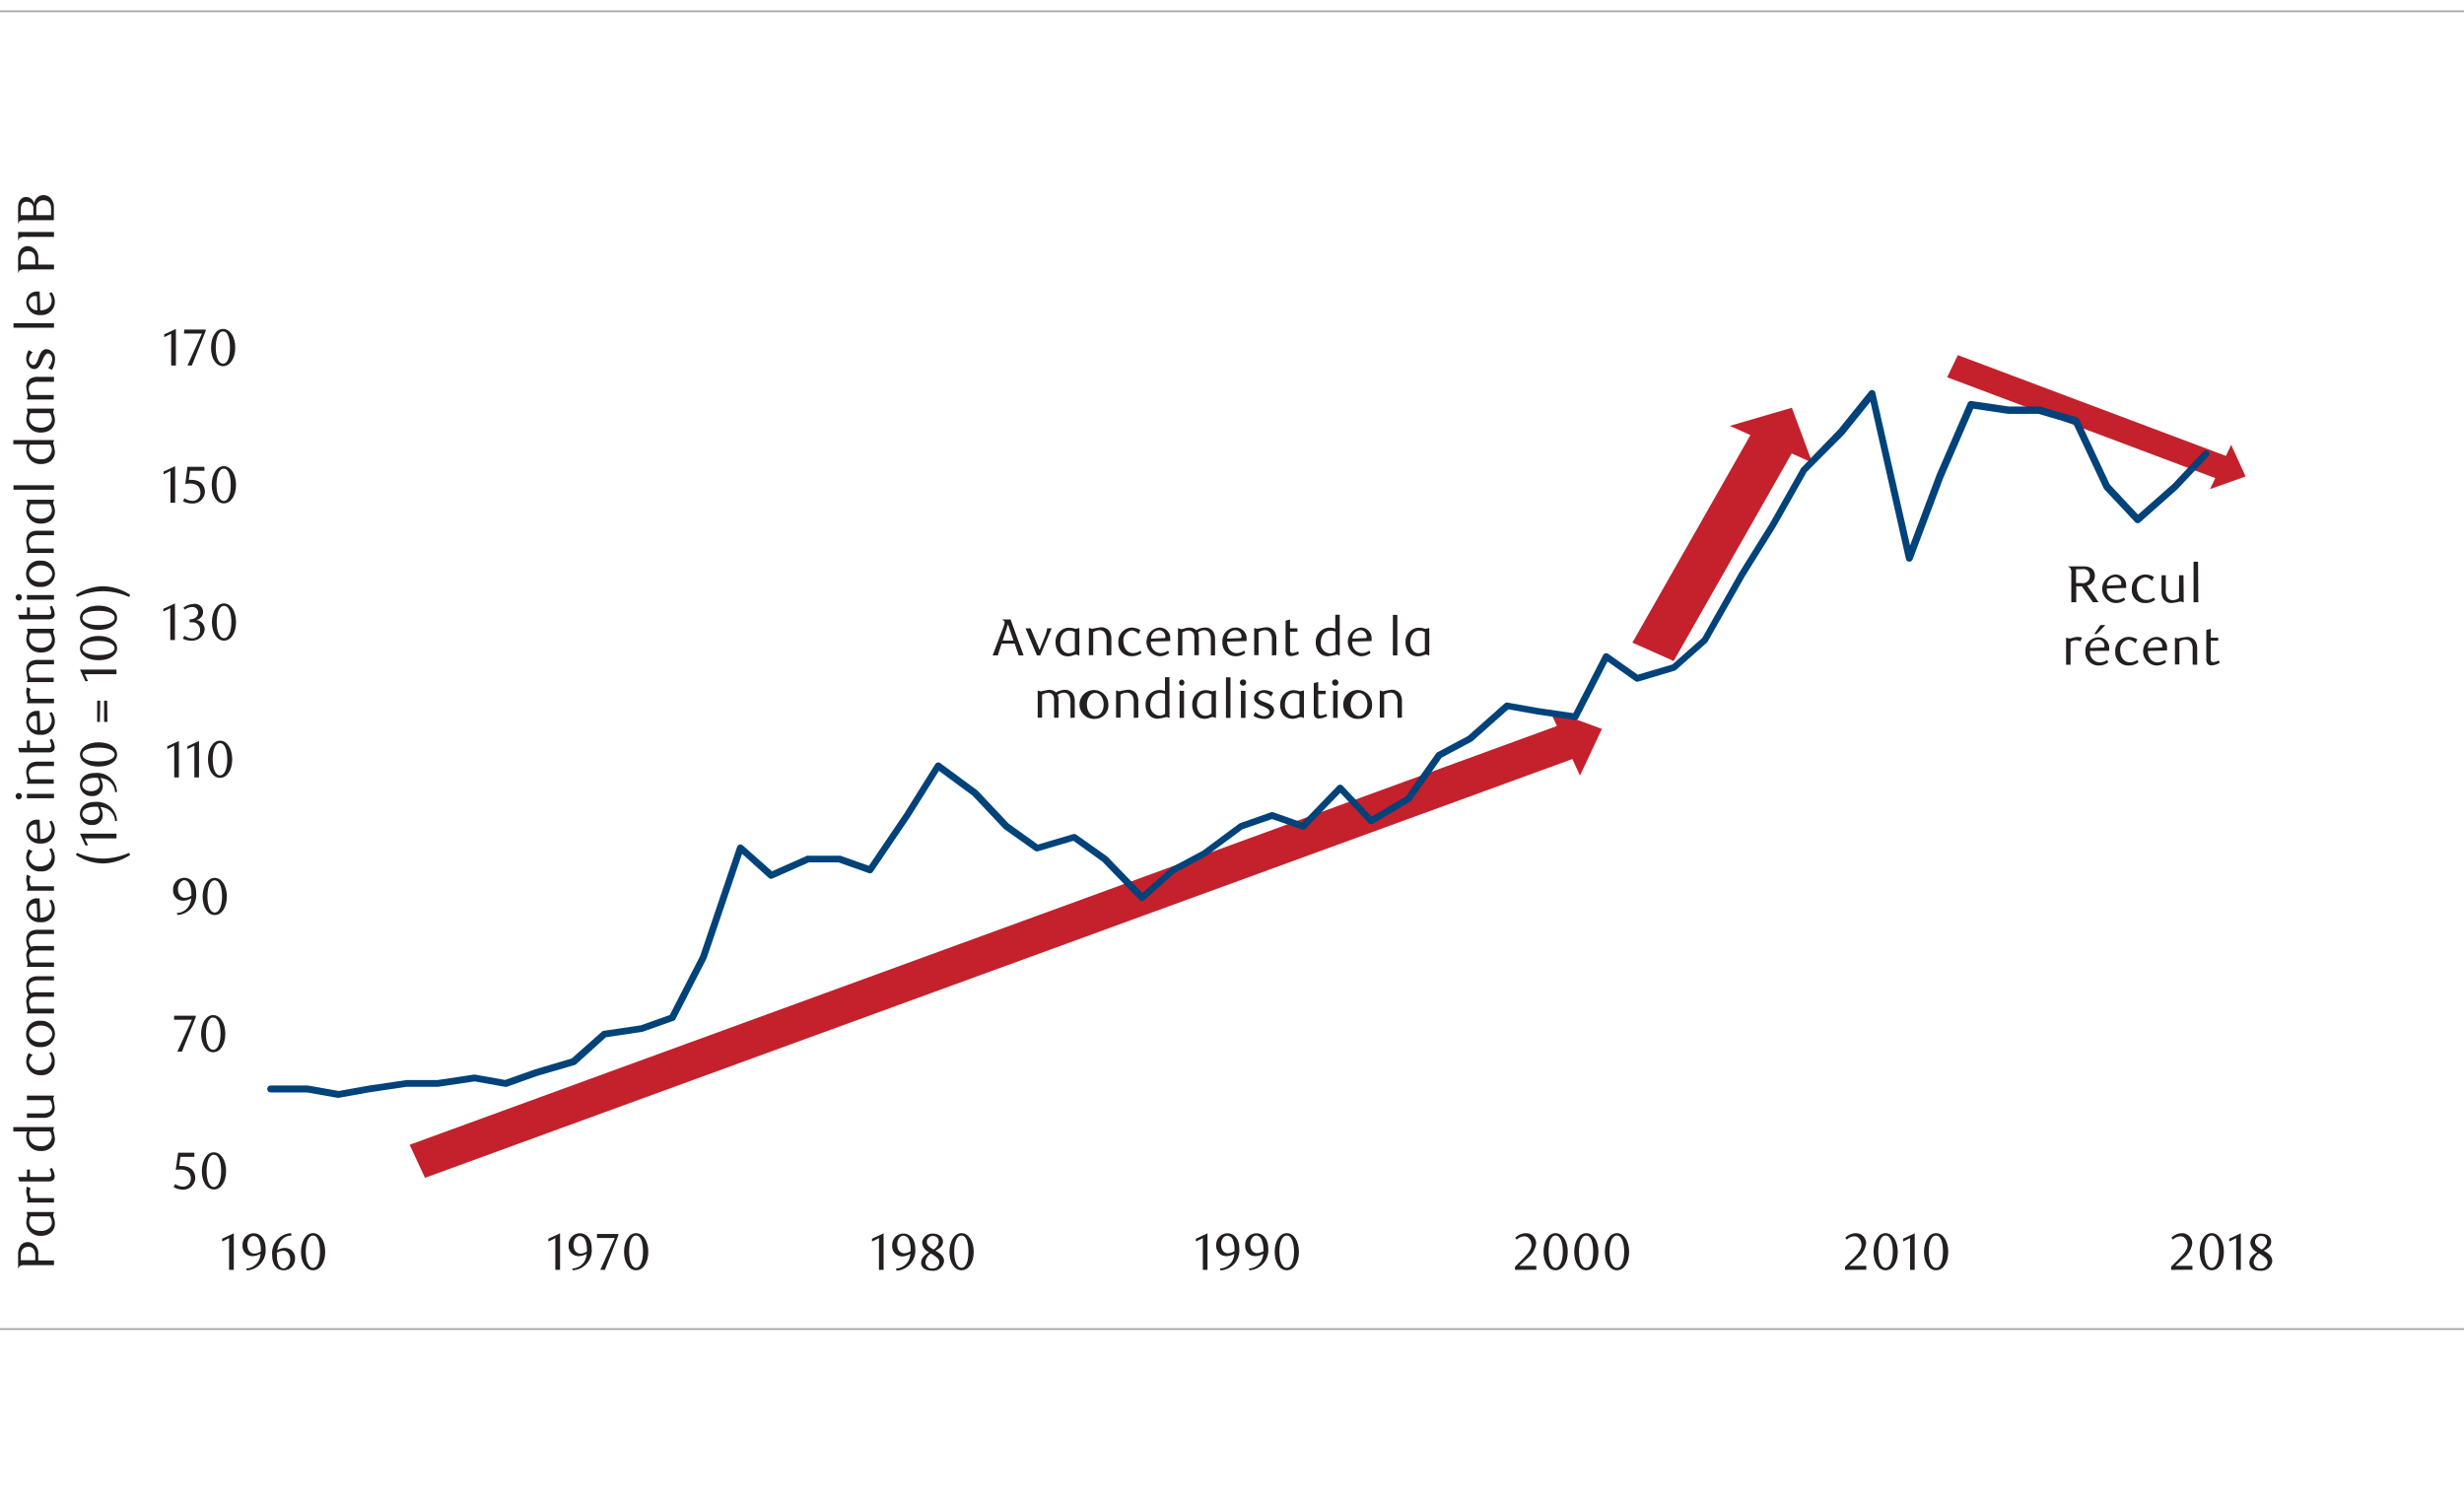 <svg id="Layer_2" data-name="Layer 2" xmlns="http://www.w3.org/2000/svg" viewBox="0 0 354.96 216.33"><title>chart1_FR</title><path d="M7.78,182.26H3.64a1.34,1.34,0,0,0-.78.13.49.49,0,0,0-.19.34H2.61v-2a2.08,2.08,0,0,1,.33-1.25,1.29,1.29,0,0,1,1.11-.54,1.6,1.6,0,0,1,1.46,1.79v.86H7.78ZM3,180.79v.76H5.08v-.76c0-.73-.35-1.17-1-1.17S3,180.06,3,180.79Z" style="fill:#231f20"/><path d="M7.78,174.61v.11a.66.66,0,0,0-.11.37c0,.3.24.6.24,1.15a1.69,1.69,0,0,1-.61,1.36,2.32,2.32,0,0,1-1.41.44,2,2,0,0,1-1.72-.82,1.81,1.81,0,0,1-.38-1.13,3,3,0,0,1,.17-.92l-.12-.56ZM4.21,176c0,.69.52,1.33,1.62,1.33a1.72,1.72,0,0,0,1.41-.54,1.08,1.08,0,0,0,.23-.69,1.41,1.41,0,0,0-.32-.86H4.43A1.52,1.52,0,0,0,4.21,176Z" style="fill:#231f20"/><path d="M4.41,171.17a1.67,1.67,0,0,0-.16.67,1.48,1.48,0,0,0,.23.77h3.3v.63H3.88v-.09a.84.84,0,0,0,.11-.4c0-.31-.21-.65-.21-1.16a2.28,2.28,0,0,1,.1-.64Z" style="fill:#231f20"/><path d="M7.88,169.46a.7.7,0,0,1-.23.55,1,1,0,0,1-.65.19H2.78l-.17-.64H3.88v-1.07h.43v1.07H7a.34.34,0,0,0,.39-.37,2.61,2.61,0,0,0-.24-.79l.32-.15A2.61,2.61,0,0,1,7.88,169.46Z" style="fill:#231f20"/><path d="M7.78,162.37v.1a.65.65,0,0,0-.11.35,10.39,10.39,0,0,1,.24,1.2,1.65,1.65,0,0,1-.7,1.42,2.16,2.16,0,0,1-1.32.38A2,2,0,0,1,4.17,165a2,2,0,0,1-.39-1.19,2.25,2.25,0,0,1,.14-.8h-2v-.64ZM4.33,163a1.94,1.94,0,0,0-.14.7c0,.76.53,1.42,1.69,1.42a1.42,1.42,0,0,0,1.58-1.33,1.26,1.26,0,0,0-.28-.79Z" style="fill:#231f20"/><path d="M7.78,157.84v.1a.93.93,0,0,0-.11.4,11.08,11.08,0,0,1,.21,1.16,1.41,1.41,0,0,1-.58,1.27,1.9,1.9,0,0,1-1.13.27H3.88v-.64H6.06a1.89,1.89,0,0,0,1-.19.89.89,0,0,0,.45-.8,1.68,1.68,0,0,0-.29-.92H3.88v-.65Z" style="fill:#231f20"/><path d="M7.89,153a1.85,1.85,0,0,1-2,1.89A2,2,0,0,1,3.78,153a2.37,2.37,0,0,1,.36-1.28l.57.26a1.48,1.48,0,0,0-.53,1,1.4,1.4,0,0,0,1.53,1.19c1.11,0,1.74-.65,1.74-1.39a1.9,1.9,0,0,0-.36-1.07l.33-.17A2.23,2.23,0,0,1,7.89,153Z" style="fill:#231f20"/><path d="M7.92,148.94a1.94,1.94,0,0,1-2.07,1.9,1.9,1.9,0,1,1,0-3.78A1.94,1.94,0,0,1,7.92,148.94Zm-3.73,0c0,.7.73,1.21,1.66,1.21s1.67-.5,1.67-1.21-.75-1.2-1.67-1.2S4.19,148.26,4.19,148.94Z" style="fill:#231f20"/><path d="M7.78,141.23H5.62a2.08,2.08,0,0,0-1,.17.89.89,0,0,0-.46.79,1.5,1.5,0,0,0,.31.88,2.65,2.65,0,0,1,1-.11H7.78v.64H5.27a1.31,1.31,0,0,0-.63.09.78.78,0,0,0-.45.72,1.72,1.72,0,0,0,.29.91h3.3V146H3.88v-.09a1,1,0,0,0,.11-.41,10.8,10.8,0,0,1-.21-1.15,1.45,1.45,0,0,1,.37-1,2.47,2.47,0,0,1-.37-1.24,1.34,1.34,0,0,1,.65-1.23,2.07,2.07,0,0,1,1.07-.23H7.78Z" style="fill:#231f20"/><path d="M7.78,134.56H5.62a2.08,2.08,0,0,0-1,.17.92.92,0,0,0-.46.79,1.5,1.5,0,0,0,.31.88,2.65,2.65,0,0,1,1-.11H7.78v.64H5.27a1.45,1.45,0,0,0-.63.09.81.81,0,0,0-.45.73,1.78,1.78,0,0,0,.29.91h3.3v.63H3.88v-.1a1,1,0,0,0,.11-.41,11,11,0,0,1-.21-1.14,1.46,1.46,0,0,1,.37-1,2.41,2.41,0,0,1-.37-1.24,1.35,1.35,0,0,1,.65-1.23,2.17,2.17,0,0,1,1.07-.22H7.78Z" style="fill:#231f20"/><path d="M5.8,132.21c1,0,1.65-.59,1.65-1.39a1.93,1.93,0,0,0-.36-1.06l.33-.17A2.23,2.23,0,0,1,7.9,131a1.91,1.91,0,0,1-2.06,1.86A1.92,1.92,0,0,1,3.78,131a1.53,1.53,0,0,1,1.66-1.58h.27Zm-.65-2.06a.89.89,0,0,0-1,.87,1.2,1.2,0,0,0,1.22,1.18l-.07-2Z" style="fill:#231f20"/><path d="M4.41,126.24a1.67,1.67,0,0,0-.16.67,1.48,1.48,0,0,0,.23.77h3.3v.64H3.88v-.1a.84.84,0,0,0,.11-.4c0-.31-.21-.65-.21-1.16a2.33,2.33,0,0,1,.1-.64Z" style="fill:#231f20"/><path d="M7.89,123.65a1.86,1.86,0,0,1-2,1.89,2,2,0,0,1-2.12-1.89,2.4,2.4,0,0,1,.36-1.29l.57.27a1.43,1.43,0,0,0-.53,1,1.4,1.4,0,0,0,1.53,1.18c1.11,0,1.74-.64,1.74-1.39a1.9,1.9,0,0,0-.36-1.06l.33-.18A2.26,2.26,0,0,1,7.89,123.65Z" style="fill:#231f20"/><path d="M5.8,120.85a1.46,1.46,0,0,0,1.65-1.4,1.93,1.93,0,0,0-.36-1.06l.33-.17a2.25,2.25,0,0,1,.48,1.44,1.91,1.91,0,0,1-2.06,1.86,1.92,1.92,0,0,1-2.06-1.85,1.53,1.53,0,0,1,1.66-1.58l.27,0Zm-.65-2.07a.89.89,0,0,0-1,.87,1.2,1.2,0,0,0,1.22,1.18l-.07-2Z" style="fill:#231f20"/><path d="M3.15,114.69a.45.45,0,1,1-.45-.44A.44.44,0,0,1,3.15,114.69Zm4.63-.33V115H3.88v-.64Z" style="fill:#231f20"/><path d="M7.78,110.36H5.6a1.79,1.79,0,0,0-1,.19.89.89,0,0,0-.45.8,1.7,1.7,0,0,0,.29.92h3.3v.64H3.88v-.1a.89.89,0,0,0,.11-.39c0-.34-.21-.61-.21-1.16A1.45,1.45,0,0,1,4.35,110a2,2,0,0,1,1.14-.27H7.78Z" style="fill:#231f20"/><path d="M7.88,107.64a.7.7,0,0,1-.23.56,1,1,0,0,1-.65.19H2.78l-.17-.64H3.88v-1.07h.43v1.07H7a.34.34,0,0,0,.39-.38,2.55,2.55,0,0,0-.24-.78l.32-.15A2.57,2.57,0,0,1,7.88,107.64Z" style="fill:#231f20"/><path d="M5.8,105.21a1.46,1.46,0,0,0,1.65-1.4,2,2,0,0,0-.36-1.06l.33-.17A2.25,2.25,0,0,1,7.9,104a1.91,1.91,0,0,1-2.06,1.86A1.91,1.91,0,0,1,3.78,104a1.54,1.54,0,0,1,1.66-1.59l.27,0Zm-.65-2.07a.89.89,0,0,0-1,.87,1.2,1.2,0,0,0,1.22,1.18l-.07-2Z" style="fill:#231f20"/><path d="M4.41,99.24a1.59,1.59,0,0,0-.16.66,1.48,1.48,0,0,0,.23.77h3.3v.64H3.88v-.1a.84.84,0,0,0,.11-.4c0-.31-.21-.65-.21-1.16a2.21,2.21,0,0,1,.1-.63Z" style="fill:#231f20"/><path d="M7.78,95.71H5.6a1.79,1.79,0,0,0-1,.19.89.89,0,0,0-.45.8,1.74,1.74,0,0,0,.29.93h3.3v.63H3.88v-.09a.93.93,0,0,0,.11-.4,11.08,11.08,0,0,1-.21-1.16,1.42,1.42,0,0,1,.57-1.27,2,2,0,0,1,1.14-.27H7.78Z" style="fill:#231f20"/><path d="M7.78,90.59v.1a.66.66,0,0,0-.11.37c0,.31.24.6.24,1.15a1.71,1.71,0,0,1-.61,1.37A2.31,2.31,0,0,1,5.89,94a2,2,0,0,1-1.72-.82,1.81,1.81,0,0,1-.38-1.12A3.09,3.09,0,0,1,4,91.14l-.12-.55ZM4.21,92c0,.68.52,1.32,1.62,1.32a1.72,1.72,0,0,0,1.41-.54,1.05,1.05,0,0,0,.23-.68,1.44,1.44,0,0,0-.32-.87H4.43A1.56,1.56,0,0,0,4.21,92Z" style="fill:#231f20"/><path d="M7.88,88.48a.7.7,0,0,1-.23.55,1,1,0,0,1-.65.19H2.78l-.17-.64H3.88V87.51h.43v1.07H7a.34.34,0,0,0,.39-.37,2.61,2.61,0,0,0-.24-.79l.32-.15A2.61,2.61,0,0,1,7.88,88.48Z" style="fill:#231f20"/><path d="M3.15,86.06a.45.45,0,0,1-.9,0,.45.45,0,0,1,.9,0Zm4.63-.33v.65H3.88v-.65Z" style="fill:#231f20"/><path d="M7.92,82.65a1.94,1.94,0,0,1-2.07,1.9,1.9,1.9,0,1,1,0-3.78A1.94,1.94,0,0,1,7.92,82.65Zm-3.73,0c0,.7.73,1.21,1.66,1.21s1.67-.5,1.67-1.21-.75-1.2-1.67-1.2S4.19,82,4.19,82.65Z" style="fill:#231f20"/><path d="M7.78,77.11H5.6a1.79,1.79,0,0,0-1,.19.89.89,0,0,0-.45.8,1.74,1.74,0,0,0,.29.93h3.3v.63H3.88v-.09a.93.93,0,0,0,.11-.4A11.08,11.08,0,0,1,3.78,78a1.42,1.42,0,0,1,.57-1.27,2,2,0,0,1,1.14-.27H7.78Z" style="fill:#231f20"/><path d="M7.78,72v.1a.66.66,0,0,0-.11.37c0,.31.24.6.24,1.15A1.71,1.71,0,0,1,7.3,75a2.31,2.31,0,0,1-1.41.43,2,2,0,0,1-1.72-.82,1.79,1.79,0,0,1-.38-1.12A3.09,3.09,0,0,1,4,72.54L3.84,72ZM4.21,73.4c0,.68.52,1.32,1.62,1.32a1.72,1.72,0,0,0,1.41-.54,1.05,1.05,0,0,0,.23-.68,1.44,1.44,0,0,0-.32-.87H4.43A1.56,1.56,0,0,0,4.21,73.4Z" style="fill:#231f20"/><path d="M7.78,69.91v.64H1.94v-.64Z" style="fill:#231f20"/><path d="M7.78,63.4v.11a.62.62,0,0,0-.11.35,9.56,9.56,0,0,1,.24,1.2,1.65,1.65,0,0,1-.7,1.42,2.23,2.23,0,0,1-1.32.37A2,2,0,0,1,4.17,66a2,2,0,0,1-.39-1.2,2.19,2.19,0,0,1,.14-.79h-2V63.4Zm-3.45.65a1.89,1.89,0,0,0-.14.69c0,.76.53,1.42,1.69,1.42a1.42,1.42,0,0,0,1.58-1.33,1.21,1.21,0,0,0-.28-.78Z" style="fill:#231f20"/><path d="M7.78,58.87V59a.63.63,0,0,0-.11.36c0,.31.24.6.24,1.15a1.71,1.71,0,0,1-.61,1.37,2.31,2.31,0,0,1-1.41.43,2,2,0,0,1-1.72-.81,1.81,1.81,0,0,1-.38-1.13A3,3,0,0,1,4,59.43l-.12-.56ZM4.21,60.28c0,.69.52,1.32,1.62,1.32a1.72,1.72,0,0,0,1.41-.54,1.05,1.05,0,0,0,.23-.68,1.41,1.41,0,0,0-.32-.86H4.43A1.52,1.52,0,0,0,4.21,60.28Z" style="fill:#231f20"/><path d="M7.78,55H5.6a1.79,1.79,0,0,0-1,.19.89.89,0,0,0-.45.8,1.68,1.68,0,0,0,.29.92h3.3v.64H3.88v-.1A.89.89,0,0,0,4,57a11.08,11.08,0,0,1-.21-1.16,1.45,1.45,0,0,1,.57-1.28,2,2,0,0,1,1.14-.27H7.78Z" style="fill:#231f20"/><path d="M4.71,50.76a1.44,1.44,0,0,0-.53,1.05.69.69,0,0,0,.6.77c.4,0,.58-.47.77-1S6,50.3,6.71,50.3a1.35,1.35,0,0,1,1.21,1.49,3.11,3.11,0,0,1-.44,1.5L6.92,53a1.93,1.93,0,0,0,.6-1.23c0-.48-.28-.84-.61-.84s-.6.5-.81,1-.54,1.24-1.17,1.24-1.15-.72-1.15-1.48a2.7,2.7,0,0,1,.36-1.26Z" style="fill:#231f20"/><path d="M7.78,46.57v.64H1.94v-.64Z" style="fill:#231f20"/><path d="M5.8,44.71c1,0,1.65-.59,1.65-1.39a1.93,1.93,0,0,0-.36-1.06l.33-.17a2.23,2.23,0,0,1,.48,1.44,1.91,1.91,0,0,1-2.06,1.86,1.92,1.92,0,0,1-2.06-1.85A1.53,1.53,0,0,1,5.44,42h.27Zm-.65-2.06a.89.89,0,0,0-1,.87A1.2,1.2,0,0,0,5.39,44.7l-.07-2Z" style="fill:#231f20"/><path d="M7.78,38.81H3.64a1.26,1.26,0,0,0-.78.14.47.47,0,0,0-.19.34H2.61v-2A2.12,2.12,0,0,1,2.94,36a1.31,1.31,0,0,1,1.11-.54,1.6,1.6,0,0,1,1.46,1.79v.87H7.78ZM3,37.35v.76H5.08v-.76c0-.74-.35-1.17-1-1.17S3,36.61,3,37.35Z" style="fill:#231f20"/><path d="M7.78,33.42v.7H3.64a1.26,1.26,0,0,0-.78.14.51.51,0,0,0-.19.35H2.61V33.42Z" style="fill:#231f20"/><path d="M2.61,29.85c0-1,.57-1.47,1.15-1.47a1.23,1.23,0,0,1,1.17.94A1.36,1.36,0,0,1,6.3,28.11a1.39,1.39,0,0,1,1,.45,1.82,1.82,0,0,1,.46,1.25v1.91H3.64a1.34,1.34,0,0,0-.78.13.49.49,0,0,0-.19.34H2.61Zm2.2.22a.91.91,0,0,0-1-1c-.54,0-.81.39-.81,1V31H4.81Zm2.55,0c0-.8-.41-1.22-1.13-1.22a1,1,0,0,0-1,1.1V31H7.36Z" style="fill:#231f20"/><path d="M18.75,123.17a7.47,7.47,0,0,1-3.91,1.22,7.46,7.46,0,0,1-3.9-1.22l.14-.31a9.35,9.35,0,0,0,3.76.83,9.56,9.56,0,0,0,3.76-.83Z" style="fill:#231f20"/><path d="M16.78,120.78l-4.57,0,.48,1h-.4l-.77-1.68,5.26,0Z" style="fill:#231f20"/><path d="M16.58,118.33a2.09,2.09,0,0,0-1.12-1.8,2.47,2.47,0,0,0-1-.27,2.2,2.2,0,0,1,.34,1.13,1.43,1.43,0,0,1-1.56,1.46,1.63,1.63,0,0,1-1.73-1.62c0-.83.66-1.7,2.19-1.7a2.89,2.89,0,0,1,3.16,2.71Zm-2.79-2.1a3,3,0,0,0-1.27.21.9.9,0,0,0-.67.82c0,.46.48.89,1.26.89s1.27-.41,1.27-1a1.87,1.87,0,0,0-.3-.93Z" style="fill:#231f20"/><path d="M16.58,114.16a2.09,2.09,0,0,0-1.12-1.8,2.47,2.47,0,0,0-1-.27,2.2,2.2,0,0,1,.34,1.13,1.43,1.43,0,0,1-1.56,1.46,1.63,1.63,0,0,1-1.73-1.62c0-.83.66-1.7,2.19-1.7a2.89,2.89,0,0,1,3.16,2.71Zm-2.79-2.1a3,3,0,0,0-1.27.21.9.9,0,0,0-.67.82c0,.46.48.89,1.26.89s1.27-.41,1.27-1a1.87,1.87,0,0,0-.3-.93Z" style="fill:#231f20"/><path d="M16.87,108.7c0,1-1.11,1.73-2.66,1.73s-2.69-.74-2.69-1.73,1.12-1.76,2.68-1.76S16.87,107.68,16.87,108.7Zm-5,0c0,.7,1,1,2.32,1s2.32-.37,2.32-1-1-1-2.31-1S11.88,108,11.88,108.69Z" style="fill:#231f20"/><path d="M14.39,104H14v-3.06h.44Zm1.08,0H15v-3.06h.44Z" style="fill:#231f20"/><path d="M16.78,97.13l-4.57,0,.48,1h-.4l-.77-1.67,5.26,0Z" style="fill:#231f20"/><path d="M16.87,93.38c0,1-1.11,1.74-2.66,1.74s-2.69-.74-2.69-1.74,1.12-1.76,2.68-1.76S16.87,92.37,16.87,93.38Zm-5,0c0,.7,1,1,2.32,1s2.32-.36,2.32-1-1-1.05-2.31-1.05S11.88,92.68,11.88,93.37Z" style="fill:#231f20"/><path d="M16.87,89c0,1-1.11,1.74-2.66,1.74S11.52,90,11.52,89s1.12-1.75,2.68-1.75S16.87,88,16.87,89Zm-5,0c0,.69,1,1.05,2.32,1.05s2.32-.37,2.32-1.05-1-1-2.31-1S11.88,88.26,11.88,89Z" style="fill:#231f20"/><path d="M18.6,86a9.56,9.56,0,0,0-3.76-.83,9.35,9.35,0,0,0-3.76.83l-.14-.31a7.46,7.46,0,0,1,3.9-1.23,7.47,7.47,0,0,1,3.91,1.23Z" style="fill:#231f20"/><path d="M146.76,94.42l-.59-1.7h-1.88l-.55,1.7H143l1.56-4.11c.23-.59.25-.92-.17-1v-.07h1.19l1.88,5.18Zm-1.55-4.49-.77,2.35H146Z" style="fill:#231f20"/><path d="M150.44,91.93a5.14,5.14,0,0,0,.41-1.41h.65l-1.65,3.9h-.47l-1.64-3.9h.72l1.3,3.11Z" style="fill:#231f20"/><path d="M155.49,94.42h-.11a.68.68,0,0,0-.37-.12c-.3,0-.6.25-1.15.25a1.69,1.69,0,0,1-1.36-.61,2.33,2.33,0,0,1-.44-1.42,2,2,0,0,1,.82-1.71,1.81,1.81,0,0,1,1.13-.38,3,3,0,0,1,.92.17l.56-.13Zm-1.42-3.57c-.68,0-1.32.52-1.32,1.62a1.72,1.72,0,0,0,.54,1.41,1.06,1.06,0,0,0,.69.23,1.41,1.41,0,0,0,.86-.32V91.07A1.53,1.53,0,0,0,154.07,90.85Z" style="fill:#231f20"/><path d="M159.41,94.42V92.24a1.79,1.79,0,0,0-.19-1,.89.89,0,0,0-.8-.45,1.74,1.74,0,0,0-.93.29v3.3h-.63v-3.9H157a.93.93,0,0,0,.4.11,10.63,10.63,0,0,1,1.16-.22,1.43,1.43,0,0,1,1.27.58,2,2,0,0,1,.27,1.14v2.29Z" style="fill:#231f20"/><path d="M163,94.53a1.85,1.85,0,0,1-1.89-2A2,2,0,0,1,163,90.41a2.46,2.46,0,0,1,1.28.36l-.26.58a1.43,1.43,0,0,0-1-.53,1.39,1.39,0,0,0-1.18,1.52c0,1.12.64,1.75,1.38,1.75a1.9,1.9,0,0,0,1.07-.36l.17.33A2.23,2.23,0,0,1,163,94.53Z" style="fill:#231f20"/><path d="M165.8,92.43a1.46,1.46,0,0,0,1.4,1.66,2,2,0,0,0,1.06-.36l.17.33a2.25,2.25,0,0,1-1.44.48,2.08,2.08,0,0,1,0-4.13,1.54,1.54,0,0,1,1.59,1.67,2.28,2.28,0,0,1,0,.27Zm2.07-.64a.89.89,0,0,0-.87-1A1.2,1.2,0,0,0,165.82,92l2-.08A.92.92,0,0,0,167.87,91.79Z" style="fill:#231f20"/><path d="M174.43,94.42V92.25a2.06,2.06,0,0,0-.17-1,.91.91,0,0,0-.79-.46,1.5,1.5,0,0,0-.88.31,2.62,2.62,0,0,1,.11,1v2.29h-.64V91.91a1.45,1.45,0,0,0-.09-.63.81.81,0,0,0-.73-.45,1.78,1.78,0,0,0-.91.29v3.3h-.63v-3.9h.1a1,1,0,0,0,.41.11c.33,0,.59-.22,1.14-.22a1.46,1.46,0,0,1,1,.38,2.42,2.42,0,0,1,1.24-.38,1.36,1.36,0,0,1,1.23.66,2.15,2.15,0,0,1,.22,1.07v2.28Z" style="fill:#231f20"/><path d="M176.78,92.43c0,1,.59,1.66,1.39,1.66a1.93,1.93,0,0,0,1.06-.36l.17.33a2.23,2.23,0,0,1-1.44.48,1.91,1.91,0,0,1-1.86-2.06A1.93,1.93,0,0,1,178,90.41a1.54,1.54,0,0,1,1.58,1.67c0,.08,0,.2,0,.27Zm2.06-.64a.89.89,0,0,0-.87-1A1.2,1.2,0,0,0,176.79,92l2-.08A.92.92,0,0,0,178.84,91.79Z" style="fill:#231f20"/><path d="M183.23,94.42V92.24a1.79,1.79,0,0,0-.19-1,.89.89,0,0,0-.8-.45,1.74,1.74,0,0,0-.93.29v3.3h-.63v-3.9h.09a.93.93,0,0,0,.4.11,10.63,10.63,0,0,1,1.16-.22,1.43,1.43,0,0,1,1.27.58,2,2,0,0,1,.27,1.14v2.29Z" style="fill:#231f20"/><path d="M185.94,94.51a.68.68,0,0,1-.55-.22,1,1,0,0,1-.19-.65V89.42l.64-.18v1.28h1.07V91h-1.07v2.69a.34.34,0,0,0,.37.39,2.47,2.47,0,0,0,.78-.24l.15.32A2.52,2.52,0,0,1,185.94,94.51Z" style="fill:#231f20"/><path d="M193,94.42h-.1a.6.6,0,0,0-.36-.12,9.56,9.56,0,0,1-1.2.24,1.67,1.67,0,0,1-1.42-.69,2.24,2.24,0,0,1-.37-1.33,2,2,0,0,1,.82-1.71,2,2,0,0,1,1.19-.4,2.26,2.26,0,0,1,.8.15v-2H193ZM192.39,91a2,2,0,0,0-.7-.14c-.76,0-1.42.53-1.42,1.69a1.42,1.42,0,0,0,1.33,1.58,1.26,1.26,0,0,0,.79-.28Z" style="fill:#231f20"/><path d="M194.81,92.43a1.46,1.46,0,0,0,1.4,1.66,2,2,0,0,0,1.06-.36l.17.33a2.25,2.25,0,0,1-1.44.48,2.08,2.08,0,0,1,0-4.13,1.54,1.54,0,0,1,1.59,1.67,2.28,2.28,0,0,1,0,.27Zm2.07-.64a.89.89,0,0,0-.87-1A1.2,1.2,0,0,0,194.83,92l2-.08A.92.92,0,0,0,196.88,91.79Z" style="fill:#231f20"/><path d="M201.3,94.42h-.64V88.58h.64Z" style="fill:#231f20"/><path d="M205.9,94.42h-.1a.68.68,0,0,0-.37-.12c-.31,0-.6.25-1.15.25a1.71,1.71,0,0,1-1.37-.61,2.32,2.32,0,0,1-.43-1.42,2,2,0,0,1,.82-1.71,1.79,1.79,0,0,1,1.12-.38,3.09,3.09,0,0,1,.93.17l.55-.13Zm-1.41-3.57c-.68,0-1.32.52-1.32,1.62a1.72,1.72,0,0,0,.54,1.41,1.05,1.05,0,0,0,.68.23,1.47,1.47,0,0,0,.87-.32V91.07A1.56,1.56,0,0,0,204.49,90.85Z" style="fill:#231f20"/><path d="M154.21,103.42v-2.17a2.08,2.08,0,0,0-.16-1,.92.92,0,0,0-.79-.46,1.53,1.53,0,0,0-.89.31,2.42,2.42,0,0,1,.12,1v2.29h-.64v-2.51a1.45,1.45,0,0,0-.09-.63.81.81,0,0,0-.73-.45,1.78,1.78,0,0,0-.91.29v3.3h-.63v-3.9h.1a.93.93,0,0,0,.4.11,10.85,10.85,0,0,1,1.15-.22,1.46,1.46,0,0,1,1,.38,2.42,2.42,0,0,1,1.23-.38,1.37,1.37,0,0,1,1.24.66,2.15,2.15,0,0,1,.22,1.07v2.28Z" style="fill:#231f20"/><path d="M157.79,103.56a2.08,2.08,0,1,1,1.88-2.07A1.94,1.94,0,0,1,157.79,103.56Zm0-3.73c-.69,0-1.21.73-1.21,1.66s.5,1.66,1.21,1.66,1.2-.74,1.2-1.66S158.47,99.83,157.79,99.83Z" style="fill:#231f20"/><path d="M163.33,103.42v-2.18a1.79,1.79,0,0,0-.19-1,.89.89,0,0,0-.8-.45,1.68,1.68,0,0,0-.92.29v3.3h-.64v-3.9h.1a.89.89,0,0,0,.39.11,10.63,10.63,0,0,1,1.16-.22,1.46,1.46,0,0,1,1.28.58,2,2,0,0,1,.27,1.14v2.29Z" style="fill:#231f20"/><path d="M168.48,103.42h-.1a.59.59,0,0,0-.35-.12,10.39,10.39,0,0,1-1.2.24,1.65,1.65,0,0,1-1.42-.69,2.17,2.17,0,0,1-.38-1.33,2,2,0,0,1,2-2.11,2.21,2.21,0,0,1,.8.15v-2h.64Zm-.64-3.45a1.94,1.94,0,0,0-.7-.14c-.76,0-1.42.53-1.42,1.69a1.42,1.42,0,0,0,1.33,1.58,1.26,1.26,0,0,0,.79-.28Z" style="fill:#231f20"/><path d="M170.24,98.78a.45.45,0,0,1,0-.89.45.45,0,0,1,0,.89Zm.33,4.64h-.64v-3.9h.64Z" style="fill:#231f20"/><path d="M175.17,103.42h-.1a.68.68,0,0,0-.37-.12c-.31,0-.6.25-1.15.25a1.69,1.69,0,0,1-1.36-.61,2.27,2.27,0,0,1-.44-1.42,2,2,0,0,1,.82-1.71,1.81,1.81,0,0,1,1.12-.38,3,3,0,0,1,.93.17l.55-.13Zm-1.41-3.57c-.68,0-1.32.52-1.32,1.62a1.72,1.72,0,0,0,.54,1.41,1.06,1.06,0,0,0,.69.23,1.44,1.44,0,0,0,.86-.32v-2.72A1.56,1.56,0,0,0,173.76,99.85Z" style="fill:#231f20"/><path d="M177.26,103.42h-.65V97.58h.65Z" style="fill:#231f20"/><path d="M179.09,98.78a.45.45,0,1,1,.43-.44A.44.44,0,0,1,179.09,98.78Zm.33,4.64h-.65v-3.9h.65Z" style="fill:#231f20"/><path d="M183.09,100.35a1.48,1.48,0,0,0-1.06-.53.69.69,0,0,0-.77.6c0,.4.47.58,1,.77s1.29.48,1.29,1.16a1.35,1.35,0,0,1-1.49,1.21,3,3,0,0,1-1.49-.44l.26-.56a1.93,1.93,0,0,0,1.23.6c.48,0,.84-.28.84-.62s-.5-.6-1-.81-1.24-.53-1.24-1.17.73-1.14,1.48-1.14a2.78,2.78,0,0,1,1.27.36Z" style="fill:#231f20"/><path d="M187.84,103.42h-.1a.68.68,0,0,0-.37-.12c-.31,0-.6.25-1.15.25a1.71,1.71,0,0,1-1.37-.61,2.32,2.32,0,0,1-.43-1.42,2,2,0,0,1,.82-1.71,1.79,1.79,0,0,1,1.12-.38,3.09,3.09,0,0,1,.93.17l.55-.13Zm-1.41-3.57c-.68,0-1.32.52-1.32,1.62a1.72,1.72,0,0,0,.54,1.41,1.05,1.05,0,0,0,.68.23,1.44,1.44,0,0,0,.87-.32v-2.72A1.56,1.56,0,0,0,186.43,99.85Z" style="fill:#231f20"/><path d="M190,103.51a.69.69,0,0,1-.55-.22,1,1,0,0,1-.19-.65V98.42l.64-.18v1.28h1.07V100h-1.07v2.69a.34.34,0,0,0,.37.39,2.47,2.47,0,0,0,.78-.24l.16.32A2.59,2.59,0,0,1,190,103.51Z" style="fill:#231f20"/><path d="M192.37,98.78a.45.45,0,1,1,.43-.44A.43.43,0,0,1,192.37,98.78Zm.33,4.64h-.65v-3.9h.65Z" style="fill:#231f20"/><path d="M195.77,103.56a2.08,2.08,0,1,1,1.89-2.07A1.95,1.95,0,0,1,195.77,103.56Zm0-3.73c-.69,0-1.2.73-1.2,1.66s.5,1.66,1.2,1.66,1.21-.74,1.21-1.66S196.46,99.83,195.77,99.83Z" style="fill:#231f20"/><path d="M201.32,103.42v-2.18a1.79,1.79,0,0,0-.19-1,.89.89,0,0,0-.8-.45,1.74,1.74,0,0,0-.93.29v3.3h-.63v-3.9h.09a.93.93,0,0,0,.4.11,10.63,10.63,0,0,1,1.16-.22,1.43,1.43,0,0,1,1.27.58,2,2,0,0,1,.27,1.14v2.29Z" style="fill:#231f20"/><path d="M300.16,81.59c1,0,1.62.44,1.62,1.36a1.4,1.4,0,0,1-1.12,1.41l1.67,2.4h-.83l-1.59-2.29h-.81v2.29h-.71V82.63a1.26,1.26,0,0,0-.14-.78.47.47,0,0,0-.33-.19v-.07ZM300,82h-.93v2h.8A1,1,0,0,0,301.05,83,.9.9,0,0,0,300,82Z" style="fill:#231f20"/><path d="M303.52,84.78a1.45,1.45,0,0,0,1.4,1.65,2,2,0,0,0,1.05-.35l.18.33a2.25,2.25,0,0,1-1.44.47,2.07,2.07,0,0,1,0-4.12,1.54,1.54,0,0,1,1.58,1.67,2.53,2.53,0,0,1,0,.27Zm2.06-.64a.88.88,0,0,0-.87-1,1.2,1.2,0,0,0-1.18,1.22l2.05-.08Z" style="fill:#231f20"/><path d="M309,86.88a1.86,1.86,0,0,1-1.89-2A2,2,0,0,1,309,82.76a2.46,2.46,0,0,1,1.28.36l-.26.57a1.46,1.46,0,0,0-1-.52,1.39,1.39,0,0,0-1.18,1.52c0,1.12.64,1.74,1.39,1.74a1.87,1.87,0,0,0,1.06-.35l.17.33A2.23,2.23,0,0,1,309,86.88Z" style="fill:#231f20"/><path d="M314.58,86.76h-.09a.93.93,0,0,0-.4-.11,10.63,10.63,0,0,1-1.16.22,1.41,1.41,0,0,1-1.27-.58,1.94,1.94,0,0,1-.27-1.13V82.87H312V85a1.77,1.77,0,0,0,.19,1,.9.9,0,0,0,.8.46,1.6,1.6,0,0,0,.92-.3V82.87h.64Z" style="fill:#231f20"/><path d="M316.68,86.76H316V80.92h.65Z" style="fill:#231f20"/><path d="M299.71,92.4a1.61,1.61,0,0,0-.66-.17,1.5,1.5,0,0,0-.77.24v3.29h-.64V91.87h.1a.84.84,0,0,0,.4.11c.31,0,.65-.22,1.16-.22a1.94,1.94,0,0,1,.63.11Z" style="fill:#231f20"/><path d="M301.09,93.78a1.46,1.46,0,0,0,1.4,1.65,2.05,2.05,0,0,0,1.06-.35l.17.33a2.23,2.23,0,0,1-1.44.47,1.9,1.9,0,0,1-1.86-2,1.92,1.92,0,0,1,1.84-2.07,1.54,1.54,0,0,1,1.59,1.67,2.65,2.65,0,0,1,0,.27Zm2.07-.65a.89.89,0,0,0-.87-1,1.2,1.2,0,0,0-1.18,1.22l2-.08A1,1,0,0,0,303.16,93.13Zm-1.11-1.79h-.35l.88-1.29h.72Z" style="fill:#231f20"/><path d="M306.61,95.88a1.87,1.87,0,0,1-1.89-2,2,2,0,0,1,1.89-2.13,2.49,2.49,0,0,1,1.29.36l-.27.57a1.46,1.46,0,0,0-1-.52,1.39,1.39,0,0,0-1.19,1.52c0,1.12.65,1.74,1.39,1.74a1.85,1.85,0,0,0,1.06-.35l.18.33A2.26,2.26,0,0,1,306.61,95.88Z" style="fill:#231f20"/><path d="M309.42,93.78c0,1,.59,1.65,1.39,1.65a2,2,0,0,0,1.06-.35l.18.33a2.26,2.26,0,0,1-1.45.47,2.07,2.07,0,0,1,0-4.12,1.54,1.54,0,0,1,1.58,1.67,2.53,2.53,0,0,1,0,.27Zm2.06-.65a.88.88,0,0,0-.87-1,1.2,1.2,0,0,0-1.18,1.22l2.05-.08Z" style="fill:#231f20"/><path d="M315.87,95.76V93.59a1.83,1.83,0,0,0-.19-1,.89.89,0,0,0-.8-.45,1.6,1.6,0,0,0-.92.3v3.29h-.64V91.87h.09a1,1,0,0,0,.4.11,10.63,10.63,0,0,1,1.16-.22,1.41,1.41,0,0,1,1.27.58,1.92,1.92,0,0,1,.28,1.13v2.29Z" style="fill:#231f20"/><path d="M318.58,95.86a.68.68,0,0,1-.55-.23,1,1,0,0,1-.19-.65V90.76l.64-.17v1.28h1.07v.42h-1.07V95c0,.29.15.39.37.39a2.23,2.23,0,0,0,.78-.24l.15.32A2.43,2.43,0,0,1,318.58,95.86Z" style="fill:#231f20"/><polygon points="318.36 70.47 319.13 68.88 280.5 54.35 282.04 51.16 320.66 65.68 321.42 64.08 323.5 68.64 318.36 70.47" style="fill:#c4212c"/><polygon points="227.61 111.73 226.51 109.35 61.22 169.68 59.01 164.92 224.29 104.59 223.19 102.22 230.77 105.01 227.61 111.73" style="fill:#c4212c"/><polygon points="261.08 66.66 258.11 65.33 241.11 95.23 235.16 92.58 252.16 62.68 249.19 61.35 258.13 58.74 261.08 66.66" style="fill:#c4212c"/><path d="M48.77,158.17h-.08l-4.46-.79H39a.5.5,0,0,1-.5-.5.51.51,0,0,1,.5-.5h5.35l4.45.79,4.37-.78,5.36-.79H63l5.27-.79h.16l4.33.77,4.33-1.53,5.26-1.56,4.37-3.87a.48.48,0,0,1,.26-.12l5.34-.79,4.17-1.49,4.37-8.5L106.19,122a.47.47,0,0,1,.35-.32.52.52,0,0,1,.46.11l4.21,3.73,5.05-2.24a.45.45,0,0,1,.2,0h4.46a.45.45,0,0,1,.16,0l4.09,1.45,5.13-7.57,4.44-7.09a.49.49,0,0,1,.33-.22.45.45,0,0,1,.39.09l5.35,3.94,4.52,4.79,4.18,3,5.11-1.51a.52.52,0,0,1,.43.08l4.45,3.15,5.08,5.24,4.1-3.63a.33.33,0,0,1,.1-.06l4.45-2.37,5.28-3.91.13-.07,4.45-1.57a.5.5,0,0,1,.34,0l4.15,1.47,5.12-5.29a.48.48,0,0,1,.36-.16h0a.48.48,0,0,1,.36.16l4.18,4.44,4.91-2.9,4.39-6.22a.49.49,0,0,1,.17-.15l4.4-2.34,5.3-4.7a.5.5,0,0,1,.42-.11l4.46.79,5,.73,4.29-8.36a.5.5,0,0,1,.74-.18l4.25,3,5-1.48,4.3-3.82,5.31-9.39L255,75.36l4.44-7.87a.39.39,0,0,1,.08-.1l5.34-5.53,4.43-5.48a.5.5,0,0,1,.5-.18.51.51,0,0,1,.37.38l5,22L279,68.35l4.47-10.28a.5.5,0,0,1,.53-.3l5.34.79h4.38a.32.32,0,0,1,.14,0l5.35,1.58a.5.5,0,0,1,.31.26l4.42,9.4L308,74.14l5-4.41,4.43-4.7a.48.48,0,0,1,.7,0,.5.5,0,0,1,0,.71l-4.45,4.73-5.38,4.77a.5.5,0,0,1-.69,0l-4.45-4.74a.3.3,0,0,1-.09-.13l-4.36-9.26-5.06-1.49h-4.38l-5-.74-4.3,9.9-4.44,11.81a.53.53,0,0,1-.51.33.51.51,0,0,1-.45-.39l-5.12-22.66-3.8,4.72L260.26,68l-4.42,7.83L251.37,83,246,92.44a.41.41,0,0,1-.1.13l-4.45,3.94a.52.52,0,0,1-.19.11L236,98.19a.47.47,0,0,1-.43-.07l-4-2.82-4.19,8.16a.49.49,0,0,1-.52.27l-5.34-.79-4.23-.75-5.17,4.58-.09.06-4.35,2.32-4.39,6.21a.4.4,0,0,1-.15.14l-5.34,3.16a.5.5,0,0,1-.62-.09l-4.1-4.35-5,5.14a.5.5,0,0,1-.52.13L183.26,118,179,119.46l-5.28,3.9-4.46,2.38-4.41,3.91a.51.51,0,0,1-.69,0l-5.35-5.52-4.18-3-5.11,1.51a.5.5,0,0,1-.43-.07l-4.46-3.16-4.53-4.8-4.84-3.56-4.16,6.64-5.36,7.91a.5.5,0,0,1-.58.19l-4.37-1.55h-4.26l-5.25,2.32a.49.49,0,0,1-.53-.08L106.9,123l-5.11,15.07-4.48,8.75a.51.51,0,0,1-.28.24l-4.45,1.58-5.29.79L83,153.31a.52.52,0,0,1-.19.11L77.41,155,73,156.57a.76.76,0,0,1-.26,0l-4.37-.78-5.26.78H58.57l-5.27.78-4.44.79Z" style="fill:#00427a"/><path d="M24.66,52.66l0-4.57-1,.48v-.4l1.68-.78,0,5.27Z" style="fill:#231f20"/><path d="M27.64,52.66H27l2.09-4.6H26.5l.05-.58h3.08v.21Z" style="fill:#231f20"/><path d="M32.13,52.75c-1,0-1.73-1.11-1.73-2.66s.73-2.7,1.73-2.7,1.76,1.13,1.76,2.69S33.14,52.75,32.13,52.75Zm0-5c-.7,0-1.05,1-1.05,2.32s.37,2.32,1.05,2.32,1-1,1-2.3S32.84,47.75,32.14,47.75Z" style="fill:#231f20"/><path d="M24.56,72.43l0-4.58-1,.49v-.4l1.67-.78,0,5.27Z" style="fill:#231f20"/><path d="M29.47,67.82H27.38l-.19,1.31h.33c1.59,0,2,1,2,1.75a1.74,1.74,0,0,1-1.88,1.65,2.54,2.54,0,0,1-1.28-.33l.23-.42a2,2,0,0,0,1.16.38A1.12,1.12,0,0,0,28.87,71c0-1.08-.79-1.34-1.52-1.34a4.23,4.23,0,0,0-.65.06L27,67.25h2.43Z" style="fill:#231f20"/><path d="M32.24,72.52c-1,0-1.74-1.11-1.74-2.66s.74-2.7,1.74-2.7S34,68.29,34,69.85,33.25,72.52,32.24,72.52Zm0-5c-.69,0-1.05,1-1.05,2.32s.37,2.32,1.05,2.32,1-1,1-2.3S32.94,67.52,32.24,67.52Z" style="fill:#231f20"/><path d="M24.53,92.2l0-4.58-1,.49v-.4l1.67-.78,0,5.27Z" style="fill:#231f20"/><path d="M29.49,90.66a1.81,1.81,0,0,1-1.9,1.63A2.46,2.46,0,0,1,26.34,92l.22-.42a2.07,2.07,0,0,0,1.18.38,1.09,1.09,0,0,0,1.08-1.13,1.06,1.06,0,0,0-1.11-1.18h-.4v-.42c.72,0,1.23-.38,1.23-1a.79.79,0,0,0-.83-.78,1.9,1.9,0,0,0-1.1.38l-.18-.28a2.41,2.41,0,0,1,1.4-.53,1.17,1.17,0,1,1,.42,2.3A1.35,1.35,0,0,1,29.49,90.66Z" style="fill:#231f20"/><path d="M32.27,92.29c-1,0-1.74-1.12-1.74-2.66s.74-2.7,1.74-2.7S34,88.06,34,89.62,33.28,92.29,32.27,92.29Zm0-5c-.69,0-1.05,1-1.05,2.32s.37,2.32,1.05,2.32,1.06-1,1.06-2.3S33,87.29,32.27,87.29Z" style="fill:#231f20"/><path d="M25.1,112l0-4.57-1,.49v-.4l1.67-.78,0,5.26Z" style="fill:#231f20"/><path d="M28,112l0-4.57-1,.49v-.4l1.67-.78,0,5.26Z" style="fill:#231f20"/><path d="M31.69,112.06c-1,0-1.73-1.12-1.73-2.66s.73-2.7,1.73-2.7,1.76,1.13,1.76,2.69S32.71,112.06,31.69,112.06Zm0-5c-.7,0-1.05,1-1.05,2.32s.37,2.32,1.05,2.32,1.05-1,1.05-2.3S32.4,107.06,31.7,107.06Z" style="fill:#231f20"/><path d="M25.47,131.53a2.1,2.1,0,0,0,1.8-1.12,2.59,2.59,0,0,0,.27-1,2.28,2.28,0,0,1-1.14.35,1.44,1.44,0,0,1-1.46-1.56,1.64,1.64,0,0,1,1.62-1.74c.84,0,1.7.67,1.7,2.2a2.88,2.88,0,0,1-2.7,3.15Zm2.1-2.78a3.32,3.32,0,0,0-.21-1.27c-.2-.47-.49-.67-.83-.67s-.89.48-.89,1.25.41,1.28,1,1.28a1.86,1.86,0,0,0,.93-.31A2.62,2.62,0,0,0,27.57,128.75Z" style="fill:#231f20"/><path d="M30.93,131.82c-1,0-1.74-1.11-1.74-2.65s.74-2.7,1.74-2.7,1.75,1.13,1.75,2.69S31.94,131.82,30.93,131.82Zm0-5c-.69,0-1.05,1-1.05,2.32s.37,2.32,1.05,2.32,1.06-1,1.06-2.3S31.63,126.83,30.93,126.83Z" style="fill:#231f20"/><path d="M26.21,151.5h-.66l2.1-4.59H25.08l0-.58H28.2v.2Z" style="fill:#231f20"/><path d="M30.71,151.59c-1,0-1.74-1.11-1.74-2.65s.74-2.7,1.74-2.7,1.75,1.13,1.75,2.69S31.72,151.59,30.71,151.59Zm0-5c-.69,0-1.05,1-1.05,2.32s.37,2.32,1.05,2.32,1.06-1,1.06-2.3S31.41,146.6,30.71,146.6Z" style="fill:#231f20"/><path d="M28,166.66H26l-.2,1.32.33,0c1.59,0,2,1,2,1.76a1.74,1.74,0,0,1-1.88,1.64A2.66,2.66,0,0,1,25,171l.24-.43a1.94,1.94,0,0,0,1.16.38,1.11,1.11,0,0,0,1.09-1.14c0-1.07-.78-1.33-1.51-1.33a4.37,4.37,0,0,0-.66.06l.35-2.48H28Z" style="fill:#231f20"/><path d="M30.81,171.36c-1,0-1.73-1.11-1.73-2.66s.73-2.69,1.73-2.69,1.76,1.12,1.76,2.69S31.82,171.36,30.81,171.36Zm0-5c-.7,0-1.05,1-1.05,2.32s.37,2.32,1.05,2.32,1.05-1,1.05-2.31S31.52,166.37,30.82,166.37Z" style="fill:#231f20"/><path d="M33,182.94l0-4.57-1,.49v-.41l1.68-.77,0,5.26Z" style="fill:#231f20"/><path d="M35.46,182.74a2.1,2.1,0,0,0,1.81-1.12,2.84,2.84,0,0,0,.27-1,2.26,2.26,0,0,1-1.14.34,1.43,1.43,0,0,1-1.46-1.56,1.63,1.63,0,0,1,1.62-1.73c.83,0,1.7.67,1.7,2.2a2.89,2.89,0,0,1-2.7,3.15ZM37.57,180a3.32,3.32,0,0,0-.21-1.27.91.91,0,0,0-.83-.66c-.46,0-.89.48-.89,1.25s.41,1.28,1,1.28a1.86,1.86,0,0,0,.93-.31A2.81,2.81,0,0,0,37.57,180Z" style="fill:#231f20"/><path d="M42,178a1.9,1.9,0,0,0-1.74,1.1,3,3,0,0,0-.31,1,2.18,2.18,0,0,1,1.11-.32,1.44,1.44,0,0,1,1.44,1.58A1.62,1.62,0,0,1,40.88,183c-.92,0-1.67-.68-1.67-2.2a2.89,2.89,0,0,1,2.71-3.15Zm-2.11,2.91a3.27,3.27,0,0,0,.17,1.11c.19.48.48.71.82.71s.93-.49.93-1.25-.4-1.29-1-1.29a1.9,1.9,0,0,0-.93.28A3.15,3.15,0,0,0,39.9,180.88Z" style="fill:#231f20"/><path d="M45.1,183c-1,0-1.74-1.11-1.74-2.66s.74-2.69,1.74-2.69,1.75,1.12,1.75,2.69S46.11,183,45.1,183Zm0-5c-.69,0-1.05,1-1.05,2.32s.37,2.32,1.05,2.32,1-1,1-2.31S45.8,178,45.1,178Z" style="fill:#231f20"/><path d="M80,182.94l0-4.57-1,.49v-.41l1.68-.77,0,5.26Z" style="fill:#231f20"/><path d="M82.44,182.74a2.1,2.1,0,0,0,1.81-1.12,2.84,2.84,0,0,0,.27-1,2.26,2.26,0,0,1-1.14.34,1.43,1.43,0,0,1-1.46-1.56,1.63,1.63,0,0,1,1.62-1.73c.83,0,1.7.67,1.7,2.2A2.89,2.89,0,0,1,82.53,183ZM84.55,180a3.32,3.32,0,0,0-.21-1.27.91.91,0,0,0-.83-.66c-.46,0-.89.48-.89,1.25s.41,1.28,1,1.28a1.89,1.89,0,0,0,.93-.31A2.81,2.81,0,0,0,84.55,180Z" style="fill:#231f20"/><path d="M87.14,182.94h-.66l2.09-4.59H86l0-.58h3.08v.2Z" style="fill:#231f20"/><path d="M91.63,183c-1,0-1.73-1.11-1.73-2.66s.73-2.69,1.73-2.69,1.76,1.12,1.76,2.69S92.65,183,91.63,183Zm0-5c-.7,0-1,1-1,2.32s.37,2.32,1,2.32,1-1,1-2.31S92.34,178,91.64,178Z" style="fill:#231f20"/><path d="M126.62,182.94l0-4.57-1,.49v-.41l1.67-.77,0,5.26Z" style="fill:#231f20"/><path d="M129.08,182.74a2.09,2.09,0,0,0,1.8-1.12,2.64,2.64,0,0,0,.27-1A2.25,2.25,0,0,1,130,181a1.44,1.44,0,0,1-1.47-1.56,1.63,1.63,0,0,1,1.62-1.73c.84,0,1.7.67,1.7,2.2a2.89,2.89,0,0,1-2.7,3.15Zm2.1-2.79a3.32,3.32,0,0,0-.21-1.27.91.91,0,0,0-.83-.66c-.45,0-.89.48-.89,1.25s.41,1.28,1,1.28a1.86,1.86,0,0,0,.93-.31A2.81,2.81,0,0,0,131.18,180Z" style="fill:#231f20"/><path d="M132.84,179a1.48,1.48,0,0,1,1.57-1.28c.8,0,1.43.44,1.43,1.14s-.5,1-1.08,1.31l.15.09c.51.33,1.09.69,1.09,1.43a1.6,1.6,0,0,1-1.75,1.38c-.83,0-1.55-.39-1.55-1.17s.73-1.22,1.14-1.51A1.63,1.63,0,0,1,132.84,179Zm.48,2.81a.91.91,0,0,0,1,.93.93.93,0,0,0,1-.93.84.84,0,0,0-.33-.62,4.81,4.81,0,0,0-.9-.6A1.71,1.71,0,0,0,133.32,181.77Zm1.92-2.92a.89.89,0,0,0-.18-.53.8.8,0,0,0-.66-.3.85.85,0,0,0-.62.24.79.79,0,0,0-.26.63c0,.47.43.74.83,1l.12.07A1.38,1.38,0,0,0,135.24,178.85Z" style="fill:#231f20"/><path d="M138.51,183c-1,0-1.73-1.11-1.73-2.66s.74-2.69,1.73-2.69,1.76,1.12,1.76,2.69S139.53,183,138.51,183Zm0-5c-.7,0-1.05,1-1.05,2.32s.37,2.32,1.05,2.32,1-1,1-2.31S139.22,178,138.52,178Z" style="fill:#231f20"/><path d="M173.28,182.94l0-4.57-1,.49v-.41l1.67-.77,0,5.26Z" style="fill:#231f20"/><path d="M175.74,182.74a2.09,2.09,0,0,0,1.8-1.12,2.64,2.64,0,0,0,.27-1,2.25,2.25,0,0,1-1.13.34,1.44,1.44,0,0,1-1.47-1.56,1.63,1.63,0,0,1,1.62-1.73c.84,0,1.7.67,1.7,2.2a2.89,2.89,0,0,1-2.7,3.15Zm2.1-2.79a3.32,3.32,0,0,0-.21-1.27.91.91,0,0,0-.83-.66c-.45,0-.89.48-.89,1.25s.41,1.28,1,1.28a1.86,1.86,0,0,0,.93-.31A2.81,2.81,0,0,0,177.84,180Z" style="fill:#231f20"/><path d="M179.91,182.74a2.09,2.09,0,0,0,1.8-1.12,2.64,2.64,0,0,0,.27-1,2.25,2.25,0,0,1-1.13.34,1.44,1.44,0,0,1-1.47-1.56,1.63,1.63,0,0,1,1.62-1.73c.84,0,1.7.67,1.7,2.2A2.89,2.89,0,0,1,180,183ZM182,180a3.32,3.32,0,0,0-.21-1.27A.91.91,0,0,0,181,178c-.45,0-.89.48-.89,1.25s.41,1.28,1,1.28a1.86,1.86,0,0,0,.93-.31A2.81,2.81,0,0,0,182,180Z" style="fill:#231f20"/><path d="M185.37,183c-1,0-1.74-1.11-1.74-2.66s.74-2.69,1.74-2.69,1.75,1.12,1.75,2.69S186.38,183,185.37,183Zm0-5c-.7,0-1.06,1-1.06,2.32s.37,2.32,1.06,2.32,1.05-1,1.05-2.31S186.07,178,185.38,178Z" style="fill:#231f20"/><path d="M218.25,182.94v-.45l1-1c.83-.82,1.37-1.47,1.37-2.13s-.39-1.25-1-1.25a1.58,1.58,0,0,0-1.11.48l-.22-.27a2.14,2.14,0,0,1,1.52-.66,1.45,1.45,0,0,1,1.48,1.49,3.25,3.25,0,0,1-1.24,2.11l-1.19,1.1h2.46v.56Z" style="fill:#231f20"/><path d="M224.09,183c-1,0-1.73-1.11-1.73-2.66s.73-2.69,1.73-2.69,1.76,1.12,1.76,2.69S225.11,183,224.09,183Zm0-5c-.7,0-1,1-1,2.32s.37,2.32,1,2.32,1.05-1,1.05-2.31S224.8,178,224.1,178Z" style="fill:#231f20"/><path d="M228.51,183c-1,0-1.73-1.11-1.73-2.66s.73-2.69,1.73-2.69,1.76,1.12,1.76,2.69S229.52,183,228.51,183Zm0-5c-.7,0-1.05,1-1.05,2.32s.36,2.32,1.05,2.32,1-1,1-2.31S229.22,178,228.52,178Z" style="fill:#231f20"/><path d="M232.93,183c-1,0-1.74-1.11-1.74-2.66s.74-2.69,1.74-2.69,1.76,1.12,1.76,2.69S233.94,183,232.93,183Zm0-5c-.7,0-1.06,1-1.06,2.32s.37,2.32,1.06,2.32,1.05-1,1.05-2.31S233.63,178,232.94,178Z" style="fill:#231f20"/><path d="M265.79,182.94v-.45l1-1c.83-.82,1.37-1.47,1.37-2.13s-.39-1.25-1-1.25a1.58,1.58,0,0,0-1.11.48l-.22-.27a2.14,2.14,0,0,1,1.52-.66,1.45,1.45,0,0,1,1.48,1.49,3.25,3.25,0,0,1-1.24,2.11l-1.19,1.1h2.46v.56Z" style="fill:#231f20"/><path d="M271.63,183c-1,0-1.73-1.11-1.73-2.66s.74-2.69,1.73-2.69,1.76,1.12,1.76,2.69S272.65,183,271.63,183Zm0-5c-.7,0-1.05,1-1.05,2.32s.37,2.32,1.05,2.32,1.05-1,1.05-2.31S272.34,178,271.64,178Z" style="fill:#231f20"/><path d="M275.16,182.94l0-4.57-1,.49v-.41l1.67-.77,0,5.26Z" style="fill:#231f20"/><path d="M278.9,183c-1,0-1.73-1.11-1.73-2.66s.73-2.69,1.73-2.69,1.76,1.12,1.76,2.69S279.91,183,278.9,183Zm0-5c-.7,0-1.05,1-1.05,2.32s.37,2.32,1.05,2.32,1-1,1-2.31S279.61,178,278.91,178Z" style="fill:#231f20"/><path d="M312.77,182.94v-.45l1-1c.83-.82,1.37-1.47,1.37-2.13s-.39-1.25-1-1.25a1.58,1.58,0,0,0-1.11.48l-.22-.27a2.14,2.14,0,0,1,1.51-.66,1.45,1.45,0,0,1,1.49,1.49,3.25,3.25,0,0,1-1.24,2.11l-1.19,1.1h2.46v.56Z" style="fill:#231f20"/><path d="M318.61,183c-1,0-1.73-1.11-1.73-2.66s.73-2.69,1.73-2.69,1.76,1.12,1.76,2.69S319.63,183,318.61,183Zm0-5c-.7,0-1.05,1-1.05,2.32s.37,2.32,1.05,2.32,1.05-1,1.05-2.31S319.32,178,318.62,178Z" style="fill:#231f20"/><path d="M322.14,182.94l0-4.57-1,.49v-.41l1.67-.77,0,5.26Z" style="fill:#231f20"/><path d="M324.18,179a1.48,1.48,0,0,1,1.57-1.28c.8,0,1.43.44,1.43,1.14s-.5,1-1.08,1.31l.15.09c.52.33,1.09.69,1.09,1.43a1.6,1.6,0,0,1-1.75,1.38c-.83,0-1.55-.39-1.55-1.17s.73-1.22,1.14-1.51A1.63,1.63,0,0,1,324.18,179Zm.48,2.81a.91.91,0,0,0,1,.93.93.93,0,0,0,1-.93.86.86,0,0,0-.32-.62,5.19,5.19,0,0,0-.91-.6A1.71,1.71,0,0,0,324.66,181.77Zm1.93-2.92a.89.89,0,0,0-.18-.53.84.84,0,0,0-.67-.3.85.85,0,0,0-.62.24.79.79,0,0,0-.26.63c0,.47.43.74.83,1l.12.07A1.39,1.39,0,0,0,326.59,178.85Z" style="fill:#231f20"/><rect y="191.34" width="354.96" height="0.25" style="fill:#a6a5a5"/><rect y="1.5" width="354.96" height="0.25" style="fill:#a6a5a5"/></svg>